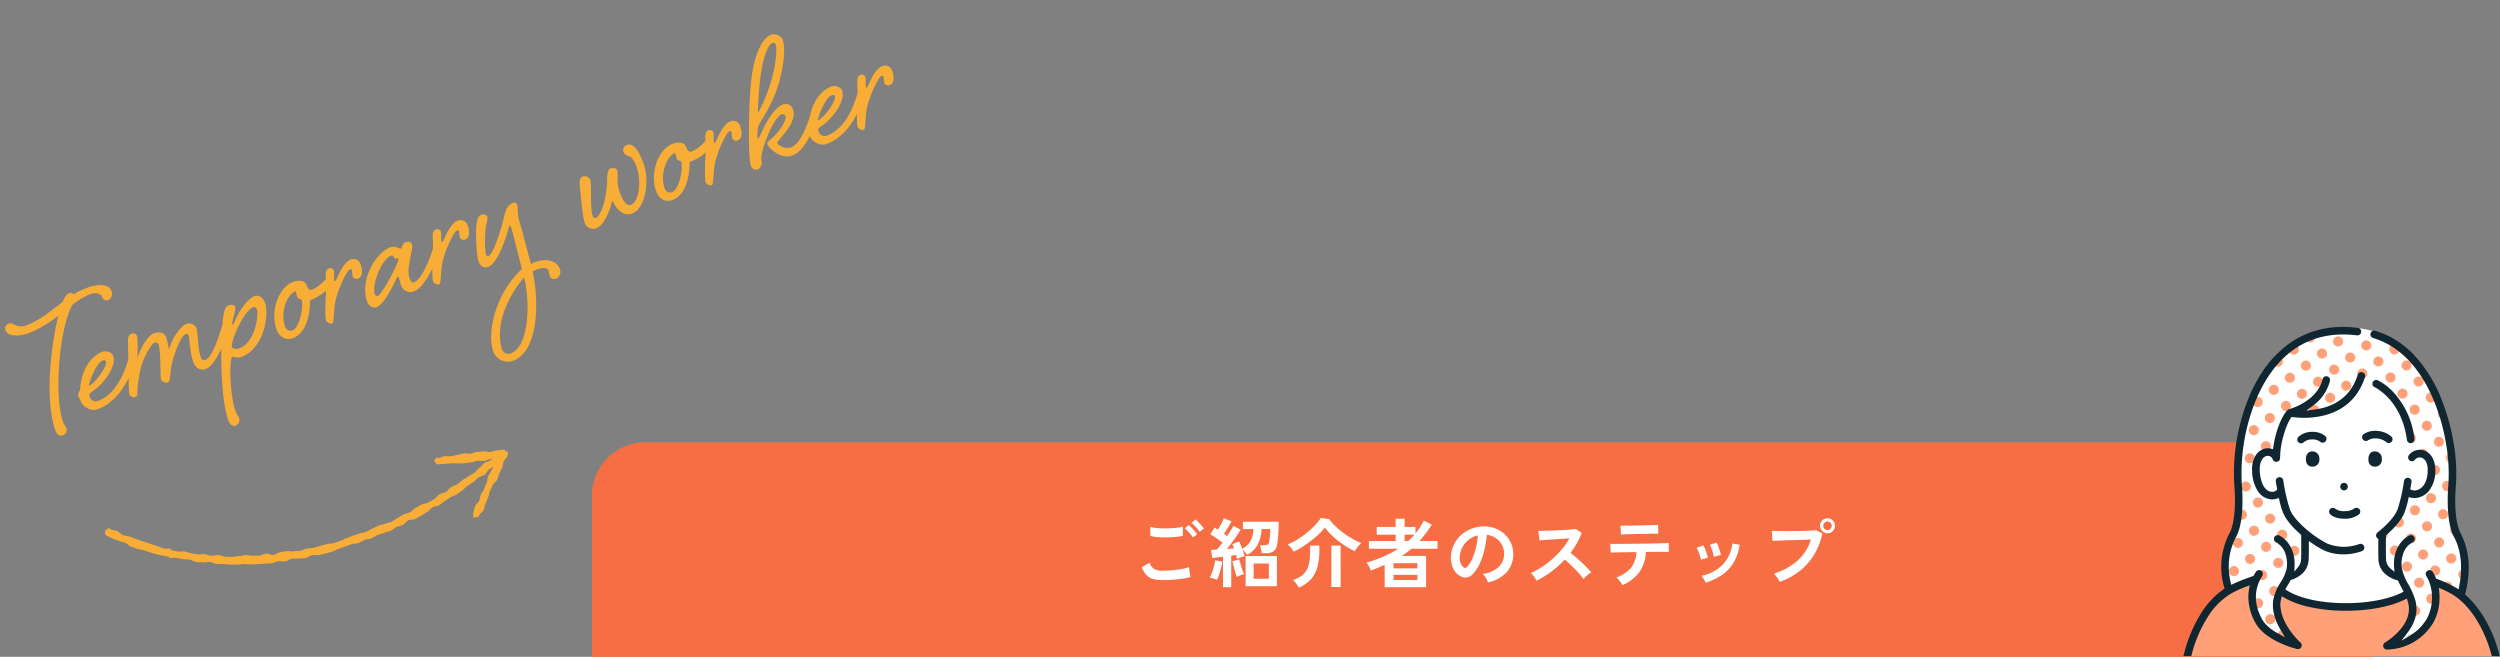 <svg xmlns="http://www.w3.org/2000/svg" xmlns:xlink="http://www.w3.org/1999/xlink" width="932.314" height="244.947" viewBox="0 0 932.314 244.947">
  <rect x="0" y="0" width="932.314" height="244.947" fill="#808080" stroke="none"/>
  <defs>
    <clipPath id="clip-path">
      <rect id="長方形_11187" data-name="長方形 11187" width="65.409" height="141.018" fill="#f8ad36"/>
    </clipPath>
    <clipPath id="clip-path-2">
      <rect id="長方形_11432" data-name="長方形 11432" width="119" height="123" transform="translate(908.762 1666.328)" fill="#fff" stroke="#707070" stroke-width="1"/>
    </clipPath>
    <clipPath id="clip-path-3">
      <rect id="長方形_11431" data-name="長方形 11431" width="119.033" height="127.514" transform="translate(0 0)" fill="none"/>
    </clipPath>
  </defs>
  <g id="グループ_15563" data-name="グループ 15563" transform="translate(-95.448 -1544.662)">
    <g id="グループ_14968" data-name="グループ 14968" transform="translate(189.176 1709.609)">
      <path id="長方形_10296" data-name="長方形 10296" d="M20,0H644a20,20,0,0,1,20,20V80a0,0,0,0,1,0,0H0a0,0,0,0,1,0,0V20A20,20,0,0,1,20,0Z" transform="translate(127)" fill="#f76e44"/>
      <path id="パス_11427" data-name="パス 11427" d="M-119.308-.616a12.591,12.591,0,0,1-3.346-.406,5.612,5.612,0,0,1-2.52-1.456A7.759,7.759,0,0,1-126.9-5.46l2.968-1.624a3.61,3.61,0,0,0,1.484,2.212,5.563,5.563,0,0,0,3.136.756q1.792,0,3.7-.168t3.584-.476a17.993,17.993,0,0,0,2.772-.7q0,.448.07,1.176t.2,1.428q.126.7.238,1.092a17.687,17.687,0,0,1-2.856.616q-1.736.252-3.738.392T-119.308-.616Zm-4.4-16.464-.028-3.388a11.361,11.361,0,0,0,2.03.392q1.218.14,2.632.168t2.842-.042q1.428-.07,2.632-.224a11.349,11.349,0,0,0,1.988-.406v3.416a10.467,10.467,0,0,1-1.9.364q-1.2.14-2.632.21t-2.884.042q-1.456-.028-2.688-.168A12,12,0,0,1-123.7-17.08Zm15.848.616a12.4,12.4,0,0,0-1.428-1.848,21.293,21.293,0,0,0-1.6-1.6l1.512-1.232a10.265,10.265,0,0,1,1.022.98q.6.644,1.19,1.3a9.67,9.67,0,0,1,.9,1.134Zm2.492-2.128a11.88,11.88,0,0,0-1.428-1.834,16,16,0,0,0-1.624-1.554l1.54-1.26a11.01,11.01,0,0,1,1.022.966q.6.63,1.19,1.288a9.669,9.669,0,0,1,.9,1.134Zm8.736,20.636V-9.324q-1.148.14-2.212.266t-1.848.182l-.392-3.024q.924,0,2.128-.084.476-.5,1.022-1.176t1.106-1.456q-.952-.728-2.226-1.61t-2.31-1.47l1.568-2.52q.28.168.588.364t.672.42q.392-.644.84-1.428t.826-1.54q.378-.756.574-1.26l2.856,1.12q-.616,1.12-1.386,2.394t-1.47,2.254q.336.224.63.448t.546.42q.756-1.148,1.386-2.142t.994-1.666l2.688,1.4q-.56.98-1.414,2.226t-1.82,2.548q-.966,1.3-1.862,2.45.728-.056,1.386-.126t1.218-.126a12.491,12.491,0,0,0-.616-1.568l2.548-1.008a26.079,26.079,0,0,1,1.148,2.744,7.5,7.5,0,0,0,3.08-2.926,11.076,11.076,0,0,0,1.12-4.438h-3.948v-2.716h13.356q0,1.4-.084,3.052t-.21,3.122a20.292,20.292,0,0,1-.322,2.394,3.626,3.626,0,0,1-1.4,2.506,5.3,5.3,0,0,1-2.856.658h-1.484a8.119,8.119,0,0,0-.14-.994q-.112-.574-.238-1.12a5.675,5.675,0,0,0-.266-.882h1.6a2.229,2.229,0,0,0,1.344-.294,1.708,1.708,0,0,0,.5-1.05q.112-.56.2-1.372t.14-1.694q.056-.882.056-1.61h-3.248a13.73,13.73,0,0,1-1.372,5.7,10.084,10.084,0,0,1-3.92,3.934q-.28-.392-.8-.994a6.777,6.777,0,0,0-.994-.966q.252.672.462,1.316t.322,1.148a9.833,9.833,0,0,0-1.47.434,11.41,11.41,0,0,0-1.358.574q-.056-.308-.154-.7t-.21-.812q-.392.056-.854.14t-.966.14V2.044Zm8.428-.392V-9.576h11.676V1.652Zm3-2.772h5.656V-6.8H-85.2ZM-98.9-.728a12.877,12.877,0,0,0-1.344-.462,11.169,11.169,0,0,0-1.344-.322,13.853,13.853,0,0,0,.84-1.89q.42-1.134.742-2.366a19.621,19.621,0,0,0,.462-2.24l2.632.532a21.507,21.507,0,0,1-.462,2.282q-.322,1.274-.714,2.464A13.824,13.824,0,0,1-98.9-.728Zm7.42-1.036q-.224-.616-.546-1.694t-.63-2.24q-.308-1.162-.476-1.946l2.548-.672q.168.672.49,1.736t.672,2.086q.35,1.022.63,1.638a8.18,8.18,0,0,0-1.372.462Q-90.916-2.072-91.476-1.764ZM-70.308-11.2a5.784,5.784,0,0,0-.574-.938,11.82,11.82,0,0,0-.826-1.008,5.53,5.53,0,0,0-.84-.77,22.748,22.748,0,0,0,3.6-1.806,31.349,31.349,0,0,0,3.57-2.534A33.952,33.952,0,0,0-62.3-21.1a15.883,15.883,0,0,0,2.128-2.7l3.136.448a19.608,19.608,0,0,0,2.3,2.618A28.941,28.941,0,0,0-51.73-18.2a34.4,34.4,0,0,0,3.36,2.184,22.407,22.407,0,0,0,3.318,1.568,6.732,6.732,0,0,0-.9.9A14.449,14.449,0,0,0-46.83-12.4a7.248,7.248,0,0,0-.6,1.008A23.977,23.977,0,0,1-50.5-13.02a35.2,35.2,0,0,1-3.108-2.17,31.96,31.96,0,0,1-2.828-2.478,20.272,20.272,0,0,1-2.226-2.576,17.189,17.189,0,0,1-2.226,2.478A38.793,38.793,0,0,1-63.924-15.2q-1.652,1.26-3.318,2.31A26.986,26.986,0,0,1-70.308-11.2Zm1.9,13.412a9,9,0,0,0-.9-1.47A8.031,8.031,0,0,0-70.532-.644a11.042,11.042,0,0,0,3.4-1.736,6.653,6.653,0,0,0,1.974-2.562,11.684,11.684,0,0,0,.868-3.626,40.423,40.423,0,0,0,.112-4.9h3.444a27.7,27.7,0,0,1-.574,7.5,11.4,11.4,0,0,1-2.478,4.97A13.1,13.1,0,0,1-68.4,2.212Zm12.18-.252V-13.468h3.444V1.96Zm19.88.084V-6.3q-2.38,1.064-5.18,2.128a6.617,6.617,0,0,0-.392-.98q-.28-.588-.6-1.134a7.005,7.005,0,0,0-.574-.854A51.686,51.686,0,0,0-36.82-9.38,37.711,37.711,0,0,0-31.3-12.32h-10.92V-15.2h9.968v-2.352h-7.056V-20.44h7.056v-3.052h3.36v3.052h4.032v2.408a24.224,24.224,0,0,0,3.108-4.788l2.968,1.54A44.012,44.012,0,0,1-23.352-15.2h6.72v2.884h-9.716q-.868.728-1.778,1.4t-1.89,1.288h9.128V2.044Zm3.3-2.688h8.9V-2.576h-8.9Zm0-4.368h8.9v-1.9h-8.9ZM-28.9-15.2h1.344q.616-.56,1.19-1.148t1.106-1.2H-28.9ZM2.156.252a5.385,5.385,0,0,0-.42-1.064A9.128,9.128,0,0,0,1.022-2a6.034,6.034,0,0,0-.8-.938A10.533,10.533,0,0,0,6.062-5.446,6.47,6.47,0,0,0,8.176-9.968a6.9,6.9,0,0,0-.756-3.7A7.224,7.224,0,0,0,5.054-16.3a7.214,7.214,0,0,0-3.29-1.2,39.265,39.265,0,0,1-.84,5.32,27.86,27.86,0,0,1-1.666,5.1A14.7,14.7,0,0,1-3.3-3.052,4.242,4.242,0,0,1-5.53-1.624a3.993,3.993,0,0,1-2.282-.308,5.448,5.448,0,0,1-2.072-1.6,7.718,7.718,0,0,1-1.372-2.59,9.041,9.041,0,0,1-.392-3.206,11.676,11.676,0,0,1,1.2-4.662A11.716,11.716,0,0,1-7.588-17.64a12.258,12.258,0,0,1,4.116-2.324,13.178,13.178,0,0,1,4.956-.644,11.143,11.143,0,0,1,4,.952,10.442,10.442,0,0,1,3.29,2.31,10.423,10.423,0,0,1,2.184,3.4,9.693,9.693,0,0,1,.63,4.228A9.656,9.656,0,0,1,8.9-3.29,13.042,13.042,0,0,1,2.156.252ZM-6.944-5.4A1.079,1.079,0,0,0-6.3-5.18a.968.968,0,0,0,.672-.336A9.881,9.881,0,0,0-3.766-8.372a23.215,23.215,0,0,0,1.428-4.172A27.753,27.753,0,0,0-1.6-17.276a8.64,8.64,0,0,0-3.43,1.624A8.671,8.671,0,0,0-7.392-12.81a8.9,8.9,0,0,0-.98,3.654,5.274,5.274,0,0,0,.35,2.282A3.456,3.456,0,0,0-6.944-5.4ZM20.328-.392q-.364-.616-.966-1.484a6.673,6.673,0,0,0-1.218-1.372,29.177,29.177,0,0,0,4.2-2.3,33.158,33.158,0,0,0,4.018-3.094,33.77,33.77,0,0,0,3.5-3.64,25.283,25.283,0,0,0,2.674-3.906q-1.372.084-3.01.2t-3.248.21q-1.61.1-2.912.2t-2,.154l-.392-3.556q.7,0,2.1-.028t3.136-.1q1.736-.07,3.458-.154t3.108-.21q1.386-.126,2.058-.238L37.1-18.256a23.142,23.142,0,0,1-1.736,3.85,29.788,29.788,0,0,1-2.408,3.626q.98.756,2.086,1.708t2.17,1.96Q38.276-6.1,39.172-5.18t1.484,1.652a11.245,11.245,0,0,0-1.484,1.162q-.784.714-1.372,1.358A21.9,21.9,0,0,0,36.428-2.73q-.84-.966-1.806-1.96T32.676-6.622q-.98-.938-1.848-1.666a37.183,37.183,0,0,1-5.04,4.508A36.785,36.785,0,0,1,20.328-.392ZM52.3,1.26a6.749,6.749,0,0,0-.588-.98A13.352,13.352,0,0,0,50.876-.8a7.632,7.632,0,0,0-.812-.826,12.094,12.094,0,0,0,5.53-3.682A10.341,10.341,0,0,0,57.54-11.06L53.3-11q-2.03.028-3.458.07t-1.9.07l-.168-3.276q.336.028,1.6.028t3.108-.014q1.848-.014,4.018-.042l4.326-.056q2.156-.028,4.018-.07t3.136-.084q1.274-.042,1.61-.07l.028,3.3H65.464q-1.6,0-3.472.028H61.04A13.833,13.833,0,0,1,58.646-3.6,15.508,15.508,0,0,1,52.3,1.26Zm-.532-18.872-.2-3.3h1.4q1.064,0,2.548-.028L58.632-21q1.624-.028,3.108-.07l2.534-.07q1.05-.028,1.358-.056l.056,3.276q-.364-.028-1.414-.014t-2.492.042l-3.024.056q-1.582.028-3.038.07t-2.506.084Q52.164-17.64,51.772-17.612ZM83.328.364a9.505,9.505,0,0,0-.672-1.358,5.87,5.87,0,0,0-.868-1.19,16.18,16.18,0,0,0,7.826-4.088,13.416,13.416,0,0,0,3.682-7.98l2.716.448a17.936,17.936,0,0,1-2.338,6.832,14.674,14.674,0,0,1-4.34,4.522A23.3,23.3,0,0,1,83.328.364Zm-1.736-8.6a9.42,9.42,0,0,0-.364-1.428q-.28-.868-.63-1.708a9.246,9.246,0,0,0-.63-1.288l2.548-.924a9.575,9.575,0,0,1,.616,1.344q.336.868.63,1.75t.434,1.5ZM86.38-9.3a8.626,8.626,0,0,0-.308-1.442q-.252-.882-.56-1.736a7.1,7.1,0,0,0-.588-1.3l2.548-.84a14.363,14.363,0,0,1,.574,1.372q.322.868.588,1.75a14.05,14.05,0,0,1,.378,1.5ZM110.964.028a8.366,8.366,0,0,0-.546-.952q-.378-.588-.812-1.176a5.6,5.6,0,0,0-.826-.924,24.371,24.371,0,0,0,8.82-4.83,17.489,17.489,0,0,0,5.012-7.882q-1.316.028-2.982.084t-3.43.112q-1.764.056-3.374.112l-2.814.1q-1.2.042-1.764.07l-.224-3.752q.812.056,2.142.084t2.926.028q1.6,0,3.3-.014t3.29-.056q1.582-.042,2.87-.1t2.044-.14l2.268,1.2a24.433,24.433,0,0,1-3.122,8.022,23.178,23.178,0,0,1-5.432,6.076A24.712,24.712,0,0,1,110.964.028ZM128.8-18.088a2.694,2.694,0,0,1-1.974-.826A2.694,2.694,0,0,1,126-20.888a2.648,2.648,0,0,1,.826-1.96,2.717,2.717,0,0,1,1.974-.812,2.671,2.671,0,0,1,1.96.812,2.671,2.671,0,0,1,.812,1.96,2.717,2.717,0,0,1-.812,1.974A2.648,2.648,0,0,1,128.8-18.088Zm0-1.2a1.509,1.509,0,0,0,1.106-.462,1.542,1.542,0,0,0,.462-1.134,1.509,1.509,0,0,0-.462-1.106,1.509,1.509,0,0,0-1.106-.462,1.542,1.542,0,0,0-1.134.462,1.509,1.509,0,0,0-.462,1.106,1.542,1.542,0,0,0,.462,1.134A1.542,1.542,0,0,0,128.8-19.292Z" transform="translate(459 52)" fill="#fff"/>
    </g>
    <g id="グループ_15024" data-name="グループ 15024" transform="translate(-32 37.574)">
      <path id="パス_11426" data-name="パス 11426" d="M-145.12-43.76c-.8,0-2,.8-3.28,2.24-5.28,1.6-10.4,3.6-16,3.6A5.146,5.146,0,0,1-168.48-40a2.088,2.088,0,0,0-1.6-.8,1.95,1.95,0,0,0-2,1.84c0,3.2,5.44,4.08,7.6,4.08a42.229,42.229,0,0,0,12.8-2.4c-6.56,9.84-15.68,28.08-15.68,40.08,0,1.92,1.2,2.48,2.08,2.48A2.114,2.114,0,0,0-163.2,3.2c0-.96-.4-1.44-.4-2.56,0-9.52,10.08-32.64,18.16-39.84a25.6,25.6,0,0,1,7.68-1.52c1.92,0,3.84.96,3.84,2.64a1.75,1.75,0,0,0,1.6,1.76,2.645,2.645,0,0,0,2.4-2.8c0-2.24-2.4-4.24-8.4-4.24a27.248,27.248,0,0,0-5.2.56A1.993,1.993,0,0,0-145.12-43.76Zm-3.52,41.44a2.315,2.315,0,0,1-2.4-2.4c0-.8.08-1.28,1.52-1.6,4.96-1.12,11.92-5.76,11.92-9.84,0-1.52-1.76-2.8-3.28-2.8-4.08,0-9.44,3.04-12.72,10.64a2.406,2.406,0,0,0-1.36,1.92c0,.8.24,1.04.24,1.84,0,2.56,2.32,5.12,4.8,5.12,8.88,0,15.44-7.12,19.28-11.68.88-1.12,1.2-1.6,1.2-2.32a1.011,1.011,0,0,0-1.12-1.12c-.8,0-1.52.8-2.48,2C-135.92-8.72-141.6-2.32-148.64-2.32Zm6.8-13.52c.64,0,.96.16.96.8,0,1.68-6.32,6.16-9.12,6.24C-148.8-10.72-144.32-15.84-141.84-15.84Zm36,12.88c-.96,0-1.2-.64-1.2-1.76,0-3.12,2.16-8.8,2.16-10.48a2.954,2.954,0,0,0-2.88-2.8c-2.56,0-6.88,3.12-9.52,6.8a31.809,31.809,0,0,0,.64-4.8c0-2.08-2.4-2.88-3.84-2.88-2.16,0-6.4,3.2-8.88,6.64.32-1.12,2.64-6.48,2.64-7.84,0-1.2-.96-1.52-1.92-1.52-.64,0-1.52.88-2.08,2.64-2.48,7.68-6.08,17.2-6.08,18.32a1.818,1.818,0,0,0,1.68,1.76c1.2,0,1.28-1.36,2-2.88a46.6,46.6,0,0,1,3.68-6.64c2.8-4,6.96-7.12,7.92-7.12a1.214,1.214,0,0,1,1.28,1.28c0,2.4-3.6,11.52-3.6,12.48a2.378,2.378,0,0,0,2,1.92c.72,0,1.36-1.2,2.16-3.04,1.2-3.12,7.76-11.68,10.32-11.68.64,0,.8.48.8,1.04s-1.76,6.24-1.76,9.52c0,2.72,1.36,4.24,3.52,4.24,4.24,0,10.88-8.16,13.36-11.36.96-1.12,1.28-1.6,1.28-2.32a1.05,1.05,0,0,0-1.12-1.12c-.88,0-1.52.8-2.48,2C-98.64-8.72-103.2-2.96-105.84-2.96Zm15.12-16.16c-1.36,0-2.4,1.6-3.44,3.52-.96,1.92-4,8.8-5.68,13.6-1.92,5.36-5.6,16.4-5.6,23.28,0,1.92.96,2.64,1.92,2.64a2.464,2.464,0,0,0,2.16-2.08c0-.96-.4-1.52-.4-3.2,0-5.92,4.4-19.28,5.92-19.28.32,0,1.36,1.2,3.04,1.2,9.12,0,15.2-11.44,15.2-15.92,0-2.48-1.6-3.76-2.88-3.76-1.36,0-5.84,1.52-11.04,7.36-.16,0-.24-.16-.24-.32,0-.32.24-.64.56-1.2,1.04-1.76,2.64-3.52,2.64-4.56C-88.56-18.8-89.92-19.12-90.72-19.12ZM-94.96-4c1.44-3.92,9.6-11.36,12.48-11.36a1.114,1.114,0,0,1,1.2,1.12c0,2.08-4.56,11.52-11.2,11.52A3.024,3.024,0,0,1-94.96-4Zm29.84-15.12c-5.6,0-11.84,7.12-11.84,14.56,0,3.44,2.24,5.12,4.48,5.12,5.6,0,9.28-6.32,10.96-11.12a18.58,18.58,0,0,0,6.96-1.36c2.64-1.2,3.68-2.16,3.68-2.96a1.368,1.368,0,0,0-1.44-1.36c-.8,0-3.92,2.24-7.2,2.24-1.28,0-1.28-1.84-1.28-2.48C-60.8-17.68-62.16-19.12-65.12-19.12Zm-.48,3.6a.212.212,0,0,1,.24.24,15.576,15.576,0,0,0-.24,1.76c0,1.04,1.2,1.44,1.2,1.68,0,2.4-4.08,9.6-7.2,9.6a2.121,2.121,0,0,1-2-2.32C-73.6-9.76-69.04-15.52-65.6-15.52Zm14.72-3.76c-1.12,0-1.68.96-2.24,2.88A68.887,68.887,0,0,1-56-8.72c-1.2,2.96-2.48,6.4-2.48,7.28A2.207,2.207,0,0,0-56.64.4c.72,0,2.16-4.64,4-7.52,2.56-4,7.84-9.12,8.96-9.12.48,0,.72.24.72.56a16.273,16.273,0,0,0-.56,2.16A1.572,1.572,0,0,0-42-12c2,0,2.8-2.32,2.8-4.8a2.7,2.7,0,0,0-2.88-2.8c-2,0-4.32,1.76-7.28,4.88-.4.4-.64.64-.96.64-.16,0-.16-.08-.16-.24,0-.72,1.12-2.8,1.12-3.76A1.432,1.432,0,0,0-50.88-19.28Zm27.76,2.24c-.32,0-1.76-1.84-3.28-1.84-6.56.08-15.28,8-15.28,16.16A3.113,3.113,0,0,0-39.28.4c1.84,0,4.32-1.6,8.08-4.88,1.76-1.6,3.04-3.12,3.52-3.12.16,0,.16.24.16.72,0,.72-.16,1.84-.16,2.72A3.565,3.565,0,0,0-23.92-.4c4,0,10.24-6.16,14.08-10.72.88-1.12,1.2-1.6,1.2-2.32a1.011,1.011,0,0,0-1.12-1.12c-.8,0-1.52.8-2.4,2C-15.12-8.72-19.92-3.6-22.8-3.6c-.72,0-1.04-.88-1.04-1.92a10.181,10.181,0,0,1,1.44-4.56c1.68-3.2,3.76-5.92,3.76-6.96,0-.96-.8-1.68-2.08-1.68C-22.08-18.72-22.48-17.04-23.12-17.04Zm-4.4,1.2a.858.858,0,0,1,.88.96c0,.88,1.36.64,1.36,1.04,0,1.36-10.4,10.4-11.76,10.4A.922.922,0,0,1-38-4.4C-38-8.32-30.96-15.84-27.52-15.84ZM-8.4-19.28c-1.12,0-1.68.96-2.24,2.88a68.887,68.887,0,0,1-2.88,7.68C-14.72-5.76-16-2.32-16-1.44A2.207,2.207,0,0,0-14.16.4c.72,0,2.16-4.64,4-7.52,2.56-4,7.84-9.12,8.96-9.12.48,0,.72.24.72.56a16.273,16.273,0,0,0-.56,2.16A1.572,1.572,0,0,0,.48-12c2,0,2.8-2.32,2.8-4.8A2.7,2.7,0,0,0,.4-19.6c-2,0-4.32,1.76-7.28,4.88-.4.4-.64.64-.96.64-.16,0-.16-.08-.16-.24,0-.72,1.12-2.8,1.12-3.76A1.432,1.432,0,0,0-8.4-19.28ZM20.16,7.84A7.263,7.263,0,0,1,22,7.6c2.4,0,3.84.8,3.84,1.76,0,.8-.24,1.28-.24,2.16s.4,1.76,1.92,1.76A2.769,2.769,0,0,0,30,10.32c0-3.76-4-5.52-7.76-5.52a11.935,11.935,0,0,0-1.68.16c.4-5.52,1.04-11.36,1.28-15.6.24-4.32,1.44-5.84,1.44-6.88a1.19,1.19,0,0,0-1.36-1.28,5.348,5.348,0,0,0-2.96,1.28,38.18,38.18,0,0,0-2.8,3.92C14.64-11.28,8.64-3.28,6.64-3.28,6.16-3.28,6-3.6,6-4.4a42.1,42.1,0,0,1,3.68-9.84c1.04-1.52,1.6-2.4,1.6-3.04,0-.72-.8-1.36-2-1.36s-2.24,1.44-3.36,4C4.88-12.16,2.48-4.88,2.48-2.72S3.76.48,5.12.48c4.08,0,10.4-8.4,12.48-11.44a.429.429,0,0,1,.32-.24c.32,0,.32,1.04.32,1.44S17.36-.64,16.72,5.52a37.046,37.046,0,0,0-12.4,8.8c-5.84,6.4-8.16,12.8-8.16,16.4a5.787,5.787,0,0,0,5.68,5.84C11.92,36.56,18.56,19.68,20.16,7.84ZM16.4,8.8C15.68,17.28,9.68,33.68,2,33.68A2.46,2.46,0,0,1-.48,31.12c0-3.04,1.76-8.88,6.32-13.84A39.337,39.337,0,0,1,16.4,8.8ZM50.16-19.12c-1.2,0-2,.56-2.56,2.96S44.64-5.2,44.64-2.64A3.323,3.323,0,0,0,48.16.72c2.64,0,6.72-4.08,8.96-7.68C57.44-3.68,58.72.16,62.4.16c5.2,0,10.4-8.96,10.4-16.08,0-5.44-.96-8.64-3.44-8.64a1.948,1.948,0,0,0-2.08,2.16c0,1.36,1.68,2.08,2.08,2.96a9.8,9.8,0,0,1,.56,3.76c0,5.84-3.6,12.64-6.88,12.64-1.6,0-2.24-2.4-2.24-5.84,0-4.08,1.92-6.48,1.92-7.84s-1.44-1.68-2.24-1.68-1.76,1.36-2.4,3.28C56-9.6,51.68-2.96,49.04-2.96c-.56,0-.72-.4-.72-1.12,0-3.28,3.76-11.04,3.76-13.12A2.484,2.484,0,0,0,50.16-19.12Zm35.36,0c-5.6,0-11.84,7.12-11.84,14.56,0,3.44,2.24,5.12,4.48,5.12,5.6,0,9.28-6.32,10.96-11.12a18.58,18.58,0,0,0,6.96-1.36c2.64-1.2,3.68-2.16,3.68-2.96a1.368,1.368,0,0,0-1.44-1.36c-.8,0-3.92,2.24-7.2,2.24-1.28,0-1.28-1.84-1.28-2.48C89.84-17.68,88.48-19.12,85.52-19.12Zm-.48,3.6a.212.212,0,0,1,.24.24,15.576,15.576,0,0,0-.24,1.76c0,1.04,1.2,1.44,1.2,1.68,0,2.4-4.08,9.6-7.2,9.6a2.121,2.121,0,0,1-2-2.32C77.04-9.76,81.6-15.52,85.04-15.52Zm14.72-3.76c-1.12,0-1.68.96-2.24,2.88a68.888,68.888,0,0,1-2.88,7.68c-1.2,2.96-2.48,6.4-2.48,7.28A2.207,2.207,0,0,0,94,.4c.72,0,2.16-4.64,4-7.52,2.56-4,7.84-9.12,8.96-9.12.48,0,.72.24.72.56a16.273,16.273,0,0,0-.56,2.16A1.572,1.572,0,0,0,108.64-12c2,0,2.8-2.32,2.8-4.8a2.7,2.7,0,0,0-2.88-2.8c-2,0-4.32,1.76-7.28,4.88-.4.4-.64.64-.96.64-.16,0-.16-.08-.16-.24,0-.72,1.12-2.8,1.12-3.76A1.432,1.432,0,0,0,99.76-19.28ZM126.64-2.8c-2.64,0-4.32-2.4-4.32-3.36,0-.64,9.76-4.32,9.76-9.68a2.929,2.929,0,0,0-2.48-3.04c-2.56,0-6.08,1.6-11.6,7.2-1.12,1.12-1.68,1.68-1.92,1.68-.08,0-.08-.08-.08-.16a13.832,13.832,0,0,1,1.92-4.4c1.6-1.52,7.92-5.68,13.04-12.96,5.12-7.36,6.4-12,6.4-14.16a3.737,3.737,0,0,0-3.28-3.12c-4.24,0-9.12,5.92-12.72,13.04-3.68,7.2-11.2,26.8-11.2,30.24A2,2,0,0,0,112.24.72,2.941,2.941,0,0,0,114.4-1.2c0-1.92,2.08-4.8,4.8-7.84,4.32-5.12,7.28-6.56,8.24-6.56a1.237,1.237,0,0,1,1.12,1.28c0,.96-1.6,2.4-3.2,3.52-3.76,2.72-6.72,2.88-6.72,3.84,0,1.76,2.88,7.2,7.2,7.2,5.6,0,10.96-6.8,14.64-11.36.96-1.12,1.2-1.6,1.2-2.32a.989.989,0,0,0-1.04-1.12c-.88,0-1.6.8-2.48,2C135.28-8.72,130.4-2.8,126.64-2.8Zm6.56-38.88c.64,0,1.12.24,1.12,1.12,0,.8-1.44,5.04-5.52,10.96a60.253,60.253,0,0,1-9.52,10.64c.08-.24,2.08-5.44,5.12-11.6C127.6-36.88,131.28-41.68,133.2-41.68Zm7.44,39.36a2.315,2.315,0,0,1-2.4-2.4c0-.8.08-1.28,1.52-1.6,4.96-1.12,11.92-5.76,11.92-9.84,0-1.52-1.76-2.8-3.28-2.8-4.08,0-9.44,3.04-12.72,10.64a2.406,2.406,0,0,0-1.36,1.92c0,.8.24,1.04.24,1.84,0,2.56,2.32,5.12,4.8,5.12,8.88,0,15.44-7.12,19.28-11.68.88-1.12,1.2-1.6,1.2-2.32a1.011,1.011,0,0,0-1.12-1.12c-.8,0-1.52.8-2.48,2C153.36-8.72,147.68-2.32,140.64-2.32Zm6.8-13.52c.64,0,.96.16.96.8,0,1.68-6.32,6.16-9.12,6.24C140.48-10.72,144.96-15.84,147.44-15.84Zm12.64-3.44c-1.12,0-1.68.96-2.24,2.88a68.89,68.89,0,0,1-2.88,7.68c-1.2,2.96-2.48,6.4-2.48,7.28A2.207,2.207,0,0,0,154.32.4c.72,0,2.16-4.64,4-7.52,2.56-4,7.84-9.12,8.96-9.12.48,0,.72.24.72.56a16.273,16.273,0,0,0-.56,2.16A1.572,1.572,0,0,0,168.96-12c2,0,2.8-2.32,2.8-4.8a2.7,2.7,0,0,0-2.88-2.8c-2,0-4.32,1.76-7.28,4.88-.4.4-.64.64-.96.64-.16,0-.16-.08-.16-.24,0-.72,1.12-2.8,1.12-3.76A1.432,1.432,0,0,0,160.08-19.28Z" transform="translate(304.473 1607.932) rotate(-20)" fill="#f8ad36"/>
      <g id="グループ_15022" data-name="グループ 15022" transform="matrix(0.208, -0.978, 0.978, 0.208, 165.663, 1709.84)" clip-path="url(#clip-path)">
        <path id="パス_9881" data-name="パス 9881" d="M65.363,138.79c-.385-1.157-.433-1.141-.819-2.3s-.641-1.072-1.027-2.229.093-1.316-.293-2.472-.327-1.175-.712-2.33-.727-1.042-1.112-2.2-.036-1.273-.421-2.428-.68-1.058-1.066-2.213-.566-1.1-.951-2.252-.141-1.236-.526-2.391-.784-1.022-1.169-2.177l.238-.079a1.5,1.5,0,0,0-1.864-1.014l.131.395c-.784.261-.983.651-.721,1.436.383,1.147.323,1.168.705,2.316s.262,1.186.644,2.334.111,1.237.493,2.383.166,1.217.548,2.363.453,1.123.835,2.269.667,1.051,1.049,2.2.082,1.246.464,2.392.794,1.009,1.176,2.154a2.941,2.941,0,0,0,.352.711,5.012,5.012,0,0,1-.739-.5c-.659-.548-.918-1.565-1.563-2.115s-1.47-.912-2.108-1.47-1.54-.843-2.171-1.408-1.144-1.289-1.769-1.862-1.163-1.262-1.779-1.843-1.352-1.063-1.962-1.652-.978-1.444-1.579-2.041-1.545-.878-2.137-1.484-.807-1.6-1.391-2.21-1.552-.891-2.127-1.513-1.143-1.278-1.708-1.908-.705-1.66-1.261-2.3-1.141-1.268-1.688-1.915-1.461-1.007-2-1.663-.8-1.551-1.328-2.215-1.207-1.226-1.723-1.9-1.3-1.164-1.807-1.843-.767-1.561-1.262-2.249-.721-1.582-1.2-2.277-1.118-1.3-1.589-2.006-1.171-1.276-1.63-1.987-.7-1.581-1.15-2.3-.826-1.5-1.261-2.224-1.006-1.39-1.428-2.125-1.081-1.356-1.49-2.1-.9-1.464-1.294-2.212-.53-1.657-.912-2.411-.787-1.52-1.155-2.283-.862-1.487-1.216-2.255-.494-1.655-.834-2.43-.979-1.444-1.3-2.225-.418-1.68-.728-2.467-.2-1.752-.493-2.544-.649-1.577-.928-2.375-1.211-1.4-1.474-2.2.209-1.859-.038-2.668S8.046,59.012,7.815,58.2s-.338-1.682-.553-2.5-.1-1.738-.3-2.559-.739-1.584-.919-2.411-.639-1.619-.8-2.448-.319-1.689-.465-2.521.2-1.772.076-2.606-.689-1.632-.8-2.468c-.113-.853.117-1.743.022-2.581-.1-.854-.5-1.672-.576-2.512-.077-.858-.044-1.72-.1-2.561-.058-.859.158-1.726.12-2.567-.04-.861-.509-1.7-.528-2.541-.021-.862-.027-1.723-.027-2.564h.492c0-.893-.474-1.783-.452-2.65.021-.9.347-1.77.39-2.635.044-.894.218-1.766.282-2.628.068-.9.214-1.763.3-2.622.092-.895.174-1.768.286-2.622.118-.894.3-1.754.437-2.6.144-.894-.177-1.848-.013-2.687.174-.893.852-1.651,1.044-2.479.208-.893-.079-1.877.146-2.69l.114.031A1.129,1.129,0,0,0,5.085.236l.047-.17A1.6,1.6,0,0,0,3.139.989s.1.027.151.039L3.215,1.01c-.209.76-.393,1.562-.588,2.385-.184.774-.156,1.618-.324,2.444-.159.782-.107,1.619-.25,2.447-.136.789-.8,1.513-.919,2.342-.113.794-.232,1.61-.33,2.44-.093.8.1,1.647.027,2.478-.074.8-.257,1.609-.314,2.44-.054.805-.149,1.622-.186,2.453-.035.807.016,1.63,0,2.461-.019.808.028,1.628.028,2.458H0c0,.842.517,1.69.536,2.553.018.842.03,1.691.068,2.552C.642,31.306.895,32.14.953,33c.055.842-.45,1.733-.376,2.592.074.841.307,1.677.4,2.533.091.84.559,1.64.67,2.493s-.283,1.753-.155,2.6c.127.835.323,1.671.469,2.519s.148,1.7.312,2.55c.16.83.369,1.663.549,2.5s.54,1.624.737,2.46.187,1.708.4,2.541.424,1.651.654,2.479.419,1.655.665,2.478.451,1.646.713,2.465S6.945,64.7,7.222,65.51s.195,1.738.488,2.546,1.167,1.379,1.474,2.18.283,1.714.606,2.509.385,1.687.722,2.476S11.7,76.56,12.05,77.343s.276,1.745.642,2.521.66,1.576,1.041,2.346.849,1.482,1.242,2.246,1.093,1.348,1.5,2.1.868,1.46,1.289,2.209.964,1.4,1.4,2.144.468,1.7.913,2.433,1.186,1.266,1.644,1.992.609,1.631,1.08,2.348,1.174,1.263,1.657,1.973.816,1.5,1.309,2.206.752,1.559,1.257,2.254,1.315,1.148,1.83,1.834.807,1.526,1.333,2.2,1.512.973,2.048,1.644.532,1.759,1.078,2.422,1.129,1.28,1.685,1.933,1.221,1.2,1.786,1.844,1.484.955,2.06,1.592.743,1.625,1.327,2.254,1.316,1.1,1.909,1.72,1.239,1.167,1.841,1.78.949,1.458,1.557,2.061,1.268,1.142,1.886,1.738,1.438.957,2.063,1.545,1.175,1.233,1.808,1.812,1.445.934,2.085,1.507.912,1.538,1.559,2.1,1.689.646,2.342,1.2a8.792,8.792,0,0,1,1.156,1.577,4.794,4.794,0,0,0-1.537-.685c-1.191-.256-1.148-.457-2.337-.712s-1.288.207-2.477-.049-1.213-.146-2.4-.4-1.128-.544-2.317-.8-1.264.094-2.453-.161-1.076-.783-2.264-1.039-1.256.057-2.444-.2l-.036.163c-.808-.174-1.739-.013-1.912.8l.482.1c-.173.809.134,1.2.944,1.375,1.2.257,1.065.886,2.265,1.143s1.265-.043,2.465.214,1.212.194,2.411.452,1.264-.046,2.462.21,1.2.274,2.4.531,1.058.91,2.257,1.167,1.238.073,2.437.33,1.188.307,2.386.563,1.277-.111,2.476.146,1.1.708,2.3.965c0,0-.094-.178-.052-.283a.546.546,0,0,0,.416.235v-.35l0,0v.415a1.976,1.976,0,0,0,1.3-.554l-.3-.267a1.5,1.5,0,0,0,.521-1.408" fill="#f8ad36"/>
      </g>
    </g>
    <g id="マスクグループ_196" data-name="マスクグループ 196" clip-path="url(#clip-path-2)">
      <g id="グループ_15543" data-name="グループ 15543" transform="translate(909.115 1666.568)">
        <g id="グループ_15543-2" data-name="グループ 15543" transform="translate(0 0)" clip-path="url(#clip-path-3)">
          <path id="パス_10894" data-name="パス 10894" d="M121.044,106.738a17.5,17.5,0,0,0-3.782-3.56c.3-2.159,1.523-11.711.255-16.784-1.436-5.742-4.626-6.221-4.945-11.325s2.223-18.828,0-29.668c-2.736-13.337-6.7-21.852-12.122-28.551S88.807,5.845,84.022,4.409A34.78,34.78,0,0,0,72.7,2.974c-3.35,0-19.938,2.393-26.478,11.484S32.981,39.022,33.3,46.837s.957,20.416.16,24.564S28.2,81.928,28.2,87.511c0,4.474.614,10.586.859,12.837q-.4.2-.8.4C18.023,105.986,13.5,128.08,13.5,128.08h116.2s-4.736-16.1-8.665-21.342" transform="translate(-12.09 -2.662)" fill="#fff"/>
          <path id="パス_10895" data-name="パス 10895" d="M696.2,21.26a1.872,1.872,0,0,0,2.929.082,23.614,23.614,0,0,0-3.28-1.518,1.869,1.869,0,0,0,.351,1.435" transform="translate(-622.934 -17.748)" fill="#ffa078"/>
          <path id="パス_10896" data-name="パス 10896" d="M739.665,62.426a1.876,1.876,0,1,0,2.627.369,1.876,1.876,0,0,0-2.627-.369" transform="translate(-661.512 -55.548)" fill="#ffa078"/>
          <path id="パス_10897" data-name="パス 10897" d="M782.772,119.631A1.876,1.876,0,1,0,785.4,120a1.876,1.876,0,0,0-2.627-.369" transform="translate(-700.104 -106.76)" fill="#ffa078"/>
          <path id="パス_10898" data-name="パス 10898" d="M825.879,176.836a1.876,1.876,0,1,0,2.627.369,1.876,1.876,0,0,0-2.627-.369" transform="translate(-738.695 -157.973)" fill="#ffa078"/>
          <path id="パス_10899" data-name="パス 10899" d="M868.985,234.04a1.876,1.876,0,1,0,2.627.369,1.876,1.876,0,0,0-2.627-.369" transform="translate(-777.286 -209.184)" fill="#ffa078"/>
          <path id="パス_10900" data-name="パス 10900" d="M911.723,293.946a1.876,1.876,0,0,0,2.459.482q-.539-1.808-1.122-3.478a1.874,1.874,0,0,0-1.338,3" transform="translate(-815.877 -260.471)" fill="#ffa078"/>
          <path id="パス_10901" data-name="パス 10901" d="M512.569,10.248q-.52.1-1.066.222a1.866,1.866,0,0,0,1.066-.222" transform="translate(-457.92 -9.174)" fill="#ffa078"/>
          <path id="パス_10902" data-name="パス 10902" d="M539.042,34.23a1.876,1.876,0,1,0,2.627.369,1.876,1.876,0,0,0-2.627-.369" transform="translate(-481.906 -30.305)" fill="#ffa078"/>
          <path id="パス_10903" data-name="パス 10903" d="M595.884,4.778a1.875,1.875,0,0,0,3.334-1.506c-1.274-.141-2.456-.191-3.617-.208a1.873,1.873,0,0,0,.283,1.715" transform="translate(-533.124 -2.742)" fill="#ffa078"/>
          <path id="パス_10904" data-name="パス 10904" d="M582.149,91.435a1.876,1.876,0,1,0,2.627.369,1.876,1.876,0,0,0-2.627-.369" transform="translate(-520.497 -81.518)" fill="#ffa078"/>
          <path id="パス_10905" data-name="パス 10905" d="M639.354,48.328a1.876,1.876,0,1,0,2.627.369,1.876,1.876,0,0,0-2.627-.369" transform="translate(-571.71 -42.927)" fill="#ffa078"/>
          <path id="パス_10906" data-name="パス 10906" d="M624.886,151.267a1.876,1.876,0,1,0,.369-2.627,1.876,1.876,0,0,0-.369,2.627" transform="translate(-559.087 -132.731)" fill="#ffa078"/>
          <path id="パス_10907" data-name="パス 10907" d="M682.091,108.16a1.876,1.876,0,1,0,.369-2.627,1.876,1.876,0,0,0-.369,2.627" transform="translate(-610.3 -94.139)" fill="#ffa078"/>
          <path id="パス_10908" data-name="パス 10908" d="M689.543,205.931q.425.219.866.465a1.867,1.867,0,0,0-.866-.465" transform="translate(-617.31 -184.358)" fill="#ffa078"/>
          <path id="パス_10909" data-name="パス 10909" d="M725.2,165.365a1.876,1.876,0,1,0,.369-2.627,1.876,1.876,0,0,0-.369,2.627" transform="translate(-648.891 -145.352)" fill="#ffa078"/>
          <path id="パス_10910" data-name="パス 10910" d="M768.3,222.569a1.876,1.876,0,1,0,.369-2.627,1.875,1.875,0,0,0-.369,2.627" transform="translate(-687.483 -196.563)" fill="#ffa078"/>
          <path id="パス_10911" data-name="パス 10911" d="M811.412,279.774a1.876,1.876,0,1,0,.369-2.627,1.876,1.876,0,0,0-.369,2.627" transform="translate(-726.074 -247.776)" fill="#ffa078"/>
          <path id="パス_10912" data-name="パス 10912" d="M804.769,380.772a1.875,1.875,0,1,0-.651-3.316c.253,1.17.469,2.292.651,3.316" transform="translate(-719.882 -337.581)" fill="#ffa078"/>
          <path id="パス_10913" data-name="パス 10913" d="M854.519,336.979a1.876,1.876,0,1,0,.369-2.627,1.876,1.876,0,0,0-.369,2.627" transform="translate(-764.665 -298.988)" fill="#ffa078"/>
          <path id="パス_10914" data-name="パス 10914" d="M843.214,437.525a1.876,1.876,0,1,0-3.1-.886,4.356,4.356,0,0,1,3.1.886" transform="translate(-752.051 -388.792)" fill="#ffa078"/>
          <path id="パス_10915" data-name="パス 10915" d="M897.995,391.557a1.876,1.876,0,1,0,2.627.369,1.876,1.876,0,0,0-2.627-.369" transform="translate(-803.256 -350.201)" fill="#ffa078"/>
          <path id="パス_10916" data-name="パス 10916" d="M886.524,492.238a1.876,1.876,0,1,0-.369,2.627,1.876,1.876,0,0,0,.369-2.627" transform="translate(-790.635 -440.004)" fill="#ffa078"/>
          <path id="パス_10917" data-name="パス 10917" d="M943.2,451.875c-.043-1.115-.115-2.228-.221-3.328a1.875,1.875,0,1,0,.221,3.328" transform="translate(-841.847 -401.421)" fill="#ffa078"/>
          <path id="パス_10918" data-name="パス 10918" d="M926.635,551.7a1.876,1.876,0,1,0,.369-2.627,1.876,1.876,0,0,0-.369,2.627" transform="translate(-829.227 -491.216)" fill="#ffa078"/>
          <path id="パス_10919" data-name="パス 10919" d="M381.525,63.239a1.876,1.876,0,1,0,2.627.369,1.876,1.876,0,0,0-2.627-.369" transform="translate(-340.89 -56.276)" fill="#ffa078"/>
          <path id="パス_10920" data-name="パス 10920" d="M438.376,26.574a1.876,1.876,0,1,0,2.711-2.558c-1.007.315-2.03.67-3.052,1.068a1.869,1.869,0,0,0,.34,1.491" transform="translate(-392.117 -21.5)" fill="#ffa078"/>
          <path id="パス_10921" data-name="パス 10921" d="M424.632,120.444a1.876,1.876,0,1,0,2.627.369,1.876,1.876,0,0,0-2.627-.369" transform="translate(-379.481 -107.488)" fill="#ffa078"/>
          <path id="パス_10922" data-name="パス 10922" d="M481.837,77.337a1.876,1.876,0,1,0,2.627.369,1.876,1.876,0,0,0-2.627-.369" transform="translate(-430.693 -68.897)" fill="#ffa078"/>
          <path id="パス_10923" data-name="パス 10923" d="M467.37,180.276a1.876,1.876,0,1,0,.369-2.627,1.876,1.876,0,0,0-.369,2.627" transform="translate(-418.072 -158.701)" fill="#ffa078"/>
          <path id="パス_10924" data-name="パス 10924" d="M524.575,137.169a1.876,1.876,0,1,0,.369-2.627,1.876,1.876,0,0,0-.369,2.627" transform="translate(-469.285 -120.109)" fill="#ffa078"/>
          <path id="パス_10925" data-name="パス 10925" d="M510.477,237.48a1.876,1.876,0,1,0,.369-2.627,1.876,1.876,0,0,0-.369,2.627" transform="translate(-456.663 -209.912)" fill="#ffa078"/>
          <path id="パス_10926" data-name="パス 10926" d="M567.682,194.374a1.876,1.876,0,1,0,.369-2.627,1.876,1.876,0,0,0-.369,2.627" transform="translate(-507.876 -171.322)" fill="#ffa078"/>
          <path id="パス_10927" data-name="パス 10927" d="M815.222,635.656a1.876,1.876,0,1,0-.369,2.627,1.876,1.876,0,0,0,.369-2.627" transform="translate(-726.802 -568.399)" fill="#ffa078"/>
          <path id="パス_10928" data-name="パス 10928" d="M872.057,595.176a1.876,1.876,0,1,0-2.627-.369,1.876,1.876,0,0,0,2.627.369" transform="translate(-778.014 -529.807)" fill="#ffa078"/>
          <path id="パス_10929" data-name="パス 10929" d="M857.959,695.488a1.876,1.876,0,1,0-2.627-.369,1.876,1.876,0,0,0,2.627.369" transform="translate(-765.393 -619.611)" fill="#ffa078"/>
          <path id="パス_10930" data-name="パス 10930" d="M915.533,649.753a1.876,1.876,0,1,0-.369,2.627,1.876,1.876,0,0,0,.369-2.627" transform="translate(-816.605 -581.019)" fill="#ffa078"/>
          <path id="パス_10931" data-name="パス 10931" d="M901.435,750.066a1.876,1.876,0,1,0-.369,2.627,1.876,1.876,0,0,0,.369-2.627" transform="translate(-803.984 -670.824)" fill="#ffa078"/>
          <path id="パス_10932" data-name="パス 10932" d="M955.991,710.012a1.875,1.875,0,0,0,1.633,3.291,10.325,10.325,0,0,1-1.633-3.291" transform="translate(-855.199 -635.634)" fill="#ffa078"/>
          <path id="パス_10933" data-name="パス 10933" d="M944.173,809.9a1.876,1.876,0,1,0-2.627-.369,1.876,1.876,0,0,0,2.627.369" transform="translate(-842.576 -722.036)" fill="#ffa078"/>
          <path id="パス_10934" data-name="パス 10934" d="M999.117,778.88a14.881,14.881,0,0,0-.68-1.95,1.864,1.864,0,0,0,.68,1.95" transform="translate(-893.794 -695.542)" fill="#ffa078"/>
          <path id="パス_10935" data-name="パス 10935" d="M985.022,864.114a1.875,1.875,0,0,0,1.984,3.166c.07-1.05.122-2.152.143-3.254a1.875,1.875,0,0,0-2.127.088" transform="translate(-881.167 -773.256)" fill="#ffa078"/>
          <path id="パス_10936" data-name="パス 10936" d="M282.554,158.041a1.876,1.876,0,0,0,.369-2.627c-.024-.033-.051-.062-.078-.093-.594.989-1.181,2.015-1.754,3.066a1.869,1.869,0,0,0,1.463-.346" transform="translate(-251.645 -139.05)" fill="#ffa078"/>
          <path id="パス_10937" data-name="パス 10937" d="M324.321,106.346a1.876,1.876,0,1,0,2.627.369,1.876,1.876,0,0,0-2.627-.369" transform="translate(-289.678 -94.867)" fill="#ffa078"/>
          <path id="パス_10938" data-name="パス 10938" d="M310.223,206.658a1.876,1.876,0,1,0,2.627.369,1.876,1.876,0,0,0-2.627-.369" transform="translate(-277.057 -184.671)" fill="#ffa078"/>
          <path id="パス_10939" data-name="パス 10939" d="M367.058,166.178a1.876,1.876,0,1,0,.369-2.627,1.876,1.876,0,0,0-.369,2.627" transform="translate(-328.268 -146.079)" fill="#ffa078"/>
          <path id="パス_10940" data-name="パス 10940" d="M352.96,266.489a1.876,1.876,0,1,0,.369-2.627,1.876,1.876,0,0,0-.369,2.627" transform="translate(-315.647 -235.883)" fill="#ffa078"/>
          <path id="パス_10941" data-name="パス 10941" d="M410.165,223.383a1.876,1.876,0,1,0,.369-2.627,1.876,1.876,0,0,0-.369,2.627" transform="translate(-366.86 -197.292)" fill="#ffa078"/>
          <path id="パス_10942" data-name="パス 10942" d="M453.272,280.587a1.881,1.881,0,0,0,.162.185,25.7,25.7,0,0,0,3.082-.632,1.875,1.875,0,1,0-3.244.447" transform="translate(-405.451 -248.504)" fill="#ffa078"/>
          <path id="パス_10943" data-name="パス 10943" d="M715.083,732.535a1.873,1.873,0,0,0,1.627-2.853,12.6,12.6,0,0,1-1.6.85Z" transform="translate(-640.174 -653.244)" fill="#ffa078"/>
          <path id="パス_10944" data-name="パス 10944" d="M759.365,682.778a1.876,1.876,0,1,0,2.2-2.956,8.728,8.728,0,0,1-1.521,2.309c-.228.227-.454.442-.678.647" transform="translate(-679.817 -608.607)" fill="#ffa078"/>
          <path id="パス_10945" data-name="パス 10945" d="M743.549,781.7a1.876,1.876,0,1,0-2.627-.369,1.876,1.876,0,0,0,2.627.369" transform="translate(-662.968 -696.794)" fill="#ffa078"/>
          <path id="パス_10946" data-name="パス 10946" d="M801.124,735.968a1.876,1.876,0,1,0-.369,2.627,1.876,1.876,0,0,0,.369-2.627" transform="translate(-714.181 -658.202)" fill="#ffa078"/>
          <path id="パス_10947" data-name="パス 10947" d="M787.026,836.28a1.876,1.876,0,1,0-.369,2.627,1.876,1.876,0,0,0,.369-2.627" transform="translate(-701.56 -748.006)" fill="#ffa078"/>
          <path id="パス_10948" data-name="パス 10948" d="M844.23,793.173a1.876,1.876,0,1,0-.369,2.627,1.876,1.876,0,0,0,.369-2.627" transform="translate(-752.772 -709.415)" fill="#ffa078"/>
          <path id="パス_10949" data-name="パス 10949" d="M830.133,893.484a1.876,1.876,0,1,0-.369,2.627,1.875,1.875,0,0,0,.369-2.627" transform="translate(-740.152 -799.218)" fill="#ffa078"/>
          <path id="パス_10950" data-name="パス 10950" d="M886.968,853.005a1.876,1.876,0,1,0-2.627-.369,1.876,1.876,0,0,0,2.627.369" transform="translate(-791.363 -760.627)" fill="#ffa078"/>
          <path id="パス_10951" data-name="パス 10951" d="M872.87,953.316a1.876,1.876,0,1,0-2.627-.369,1.876,1.876,0,0,0,2.627.369" transform="translate(-778.742 -850.43)" fill="#ffa078"/>
          <path id="パス_10952" data-name="パス 10952" d="M933.86,907.582a1.871,1.871,0,0,0-2.974-.026c1.172.651,2.241,1.311,3.183,1.934a1.875,1.875,0,0,0-.209-1.908" transform="translate(-833.371 -811.839)" fill="#ffa078"/>
          <path id="パス_10953" data-name="パス 10953" d="M219.86,303.531a1.876,1.876,0,0,0,.47-2.478c-.335.923-.644,1.835-.926,2.729a1.876,1.876,0,0,0,.455-.251" transform="translate(-196.421 -269.516)" fill="#ffa078"/>
          <path id="パス_10954" data-name="パス 10954" d="M253.018,249.764a1.876,1.876,0,1,0,2.627.369,1.876,1.876,0,0,0-2.627-.369" transform="translate(-225.844 -223.261)" fill="#ffa078"/>
          <path id="パス_10955" data-name="パス 10955" d="M238.92,350.076a1.876,1.876,0,1,0,2.627.369,1.876,1.876,0,0,0-2.627-.369" transform="translate(-213.223 -313.065)" fill="#ffa078"/>
          <path id="パス_10956" data-name="パス 10956" d="M295.755,309.6a1.876,1.876,0,1,0,.369-2.627,1.876,1.876,0,0,0-.369,2.627" transform="translate(-264.435 -274.474)" fill="#ffa078"/>
          <path id="パス_10957" data-name="パス 10957" d="M281.658,409.908a1.876,1.876,0,1,0,.369-2.627,1.876,1.876,0,0,0-.369,2.627" transform="translate(-251.814 -364.277)" fill="#ffa078"/>
          <path id="パス_10958" data-name="パス 10958" d="M339.232,364.183a1.873,1.873,0,0,0,.6,3.3c.3-1.215.622-2.466.934-3.628a1.871,1.871,0,0,0-1.534.332" transform="translate(-303.027 -325.695)" fill="#ffa078"/>
          <path id="パス_10959" data-name="パス 10959" d="M714.225,827.256a1.9,1.9,0,0,0-.129-.153l-.026,2.352.14.076a1.875,1.875,0,0,0,.015-2.275" transform="translate(-639.267 -740.459)" fill="#ffa078"/>
          <path id="パス_10960" data-name="パス 10960" d="M817.144,996.423a1.876,1.876,0,1,0-2.564-2.7,15.241,15.241,0,0,1-.268,1.992,1.873,1.873,0,0,0,2.832.713" transform="translate(-729.008 -889.022)" fill="#ffa078"/>
          <path id="パス_10961" data-name="パス 10961" d="M801.577,1093.742a1.87,1.87,0,0,0-.482.538c.544-.284,1.11-.589,1.685-.914a1.868,1.868,0,0,0-1.2.376" transform="translate(-717.176 -978.829)" fill="#ffa078"/>
          <path id="パス_10962" data-name="パス 10962" d="M856.529,1050.647a1.873,1.873,0,0,0-.745,1.547,20.582,20.582,0,0,0,2.228-1.889,1.871,1.871,0,0,0-1.483.342" transform="translate(-766.135 -940.25)" fill="#ffa078"/>
          <path id="パス_10963" data-name="パス 10963" d="M202.372,396.5c.009.223.018.45.028.68a1.873,1.873,0,0,0,.126-3.628,17.931,17.931,0,0,0-.154,2.948" transform="translate(-181.163 -352.329)" fill="#ffa078"/>
          <path id="パス_10964" data-name="パス 10964" d="M224.453,453.015a1.876,1.876,0,1,0,.369-2.627,1.876,1.876,0,0,0-.369,2.627" transform="translate(-200.602 -402.869)" fill="#ffa078"/>
          <path id="パス_10965" data-name="パス 10965" d="M210.355,553.327a1.876,1.876,0,1,0,.369-2.627,1.876,1.876,0,0,0-.369,2.627" transform="translate(-187.981 -492.673)" fill="#ffa078"/>
          <path id="パス_10966" data-name="パス 10966" d="M256.458,608.274a1.876,1.876,0,1,0-.369,2.627,1.876,1.876,0,0,0,.369-2.627" transform="translate(-226.572 -543.885)" fill="#ffa078"/>
          <path id="パス_10967" data-name="パス 10967" d="M334,585.985a1.87,1.87,0,0,0,.729-1.246,3.9,3.9,0,0,1-1.312,1.54,1.869,1.869,0,0,0,.583-.295" transform="translate(-298.486 -523.484)" fill="#ffa078"/>
          <path id="パス_10968" data-name="パス 10968" d="M299.2,668.106a1.876,1.876,0,1,0-2.627-.369,1.876,1.876,0,0,0,2.627.369" transform="translate(-265.163 -595.098)" fill="#ffa078"/>
          <path id="パス_10969" data-name="パス 10969" d="M354.542,623.056a1.875,1.875,0,0,0,1.165,3.55c-.372-1.022-.782-2.3-1.165-3.55" transform="translate(-316.376 -557.787)" fill="#ffa078"/>
          <path id="パス_10970" data-name="パス 10970" d="M342.672,722.683a1.876,1.876,0,1,0-.369,2.627,1.876,1.876,0,0,0,.369-2.627" transform="translate(-303.755 -646.309)" fill="#ffa078"/>
          <path id="パス_10971" data-name="パス 10971" d="M396.9,694.986a1.872,1.872,0,0,0,1.551.745c-.63-.7-1.3-1.477-1.9-2.211a1.87,1.87,0,0,0,.345,1.466" transform="translate(-354.982 -620.87)" fill="#ffa078"/>
          <path id="パス_10972" data-name="パス 10972" d="M385.409,782.515a1.876,1.876,0,1,0-2.627-.369,1.876,1.876,0,0,0,2.627.369" transform="translate(-342.345 -697.522)" fill="#ffa078"/>
          <path id="パス_10973" data-name="パス 10973" d="M426.722,838.165a8.088,8.088,0,0,0,.176-1.155,1.871,1.871,0,0,0-1.165,2.664,2.956,2.956,0,0,0,.989-1.509" transform="translate(-380.949 -749.329)" fill="#ffa078"/>
          <path id="パス_10974" data-name="パス 10974" d="M201.082,651.382a1.876,1.876,0,0,0-2.471-.475c-.017.107-.035.211-.054.309a14.038,14.038,0,0,1-.635,2.161,1.875,1.875,0,1,0,3.16-1.995" transform="translate(-177.189 -582.477)" fill="#ffa078"/>
          <path id="パス_10975" data-name="パス 10975" d="M185.155,751.692a1.876,1.876,0,1,0-.369,2.627,1.876,1.876,0,0,0,.369-2.627" transform="translate(-162.739 -672.279)" fill="#ffa078"/>
          <path id="パス_10976" data-name="パス 10976" d="M242.36,708.586a1.876,1.876,0,1,0-.369,2.627,1.876,1.876,0,0,0,.369-2.627" transform="translate(-213.951 -633.688)" fill="#ffa078"/>
          <path id="パス_10977" data-name="パス 10977" d="M227.893,811.524a1.876,1.876,0,1,0-2.627-.369,1.876,1.876,0,0,0,2.627.369" transform="translate(-201.33 -723.492)" fill="#ffa078"/>
          <path id="パス_10978" data-name="パス 10978" d="M285.1,768.417a1.876,1.876,0,1,0-2.627-.369,1.876,1.876,0,0,0,2.627.369" transform="translate(-252.542 -684.9)" fill="#ffa078"/>
          <path id="パス_10979" data-name="パス 10979" d="M271.369,866.1a1.876,1.876,0,1,0-.369,2.627,1.876,1.876,0,0,0,.369-2.627" transform="translate(-239.921 -774.704)" fill="#ffa078"/>
          <path id="パス_10980" data-name="パス 10980" d="M328.2,825.622a1.876,1.876,0,1,0-2.627-.369,1.876,1.876,0,0,0,2.627.369" transform="translate(-291.134 -736.113)" fill="#ffa078"/>
          <path id="パス_10981" data-name="パス 10981" d="M314.107,925.934a1.876,1.876,0,1,0-2.627-.369,1.876,1.876,0,0,0,2.627.369" transform="translate(-278.512 -825.916)" fill="#ffa078"/>
          <path id="パス_10982" data-name="パス 10982" d="M369.054,879.846a1.876,1.876,0,0,0-.369,2.627c.022.029.046.055.069.083.777-1.565,1.395-2.73,1.581-3.079a1.867,1.867,0,0,0-1.281.37" transform="translate(-329.725 -787.341)" fill="#ffa078"/>
          <path id="パス_10983" data-name="パス 10983" d="M154.06,798.83a1.886,1.886,0,0,0-.254-.275,11.567,11.567,0,0,0-.065,1.2c0,.528.009,1.08.024,1.644a1.874,1.874,0,0,0,.295-2.565" transform="translate(-137.636 -714.902)" fill="#ffa078"/>
          <path id="パス_10984" data-name="パス 10984" d="M170.688,854.631a1.876,1.876,0,1,0-2.627-.369,1.876,1.876,0,0,0,2.627.369" transform="translate(-150.117 -762.083)" fill="#ffa078"/>
          <path id="パス_10985" data-name="パス 10985" d="M212.169,908.842a1.864,1.864,0,0,0-.673.984l2.755-1.1a1.876,1.876,0,0,0-2.082.118" transform="translate(-189.341 -813.297)" fill="#ffa078"/>
          <path id="パス_10986" data-name="パス 10986" d="M256.9,969.041a1.876,1.876,0,1,0-2.627-.369,1.876,1.876,0,0,0,2.627.369" transform="translate(-227.3 -864.508)" fill="#ffa078"/>
          <path id="パス_10987" data-name="パス 10987" d="M300.009,1026.245a1.876,1.876,0,1,0-2.627-.369,1.875,1.875,0,0,0,2.627.369" transform="translate(-265.891 -915.72)" fill="#ffa078"/>
          <path id="パス_10988" data-name="パス 10988" d="M343.859,1082.207c-.526-.646-1.075-1.359-1.6-2.111a1.874,1.874,0,0,0-2,2.543c.691.38,1.485.76,2.276,1.112a1.867,1.867,0,0,0,1.327-1.544" transform="translate(-304.496 -966.935)" fill="#ffa078"/>
          <path id="パス_10989" data-name="パス 10989" d="M11.956,925.82c1.022-5.4,5.736-24.389,17.639-29.624,6.555-2.883,9.432-4.477,9.432-4.477s-2.689,9.536-.444,13.465,8.3,9.359,11.669,10.855a19.329,19.329,0,0,0,5.238,1.684s-8.144-5.844-8.129-11.285a69.57,69.57,0,0,1,.833-10.229s5.015,7.094,23.2,7.094,23.94-6.72,23.94-6.72,1.89,4.716,1.142,9.019-8.251,11-8.251,11,8.878.5,15.34-8.793c3.01-4.327,2.806-13.844,2.806-13.844s9.354,3.18,13.282,8.418c3.4,4.539,6.668,14.432,9.061,23.438Z" transform="translate(-10.704 -798.306)" fill="#ffa078"/>
          <path id="パス_10990" data-name="パス 10990" d="M525.625,643.939a1.413,1.413,0,0,0-.967,2.446c1.55,1.449,4.164,1.618,5.215,1.623h.061a8.662,8.662,0,0,0,5.384-1.583,1.414,1.414,0,1,0-1.791-2.189,6.155,6.155,0,0,1-3.638.943,5.354,5.354,0,0,1-3.3-.86,1.408,1.408,0,0,0-.965-.381" transform="translate(-469.298 -576.463)" fill="#102731"/>
          <path id="パス_10991" data-name="パス 10991" d="M100.747,99.678c8.282,4.937,13.743,16.613,15.481,25.994a1.413,1.413,0,0,0,1.388,1.157,1.43,1.43,0,0,0,.26-.024,1.416,1.416,0,0,0,1.133-1.648,49.994,49.994,0,0,0-6.66-17.345,37.231,37.231,0,0,0-6.371-7.727l-.358-.324.127-.465a37.327,37.327,0,0,0,1.21-8.676,27.111,27.111,0,0,0-2.944-13.554c-1.787-3.328-2.465-10.023-1.814-17.911a65.681,65.681,0,0,0-.731-15.134,78.031,78.031,0,0,0-4.732-17.267A52.444,52.444,0,0,0,87.248,11.2,33.1,33.1,0,0,0,72.136,1.442a1.414,1.414,0,1,0-.807,2.711c12.342,3.671,19.206,14.9,22.791,23.673a75.154,75.154,0,0,1,4.555,16.631,63.769,63.769,0,0,1,.707,14.466,68.841,68.841,0,0,0-.147,9.271c.261,4.434,1.031,7.869,2.288,10.211,3.532,6.578,2.71,14.326,1.905,18.359l-.218,1.095-1.013-.61a55.98,55.98,0,0,0-6.75-3.155,1.474,1.474,0,0,0-.188-.056l-.386-.092-.155-.366a15.029,15.029,0,0,0-1.161-2.219,1.414,1.414,0,0,0-2.386,1.519,15.2,15.2,0,0,1,2.1,8.364,15.906,15.906,0,0,1-2,7.739,17.411,17.411,0,0,1-5.886,5.933l-3.488,2.107,2.455-3.253c2.847-3.772,3.792-7.84,2.734-11.765a27.758,27.758,0,0,0-2.607-5.981,20.545,20.545,0,0,1-2.374-5.71,11.6,11.6,0,0,1,.285-5.217,7.569,7.569,0,0,1,3.674-4.78,1.414,1.414,0,0,0-1.309-2.508c-2.88,1.5-6.076,5.462-5.606,11.674l.142,1.874-1.433-1.216A4.82,4.82,0,0,1,76.142,86.5c-.071-1.358-.067-5.26-.024-8.412l0-.353.267-.231c3.431-2.97,5.753-5.895,6.714-8.457a35.277,35.277,0,0,0,1.352-4.787l.173-.786.781.192a5.773,5.773,0,0,0,2.053.115,7.26,7.26,0,0,0,4.829-2.821,12.041,12.041,0,0,0,2.233-7.439c.023-3.738-1.534-6.5-4.166-7.4a5.06,5.06,0,0,0-5.677,1.7,1.414,1.414,0,1,0,2.252,1.711,2.264,2.264,0,0,1,2.514-.729c1.444.491,2.264,2.206,2.248,4.7-.023,3.746-1.429,6.468-3.761,7.281a3.221,3.221,0,0,1-2.155.049l-.6-.236.113-.633c.119-.663.238-1.343.359-2.045a1.414,1.414,0,1,0-2.787-.482,63.672,63.672,0,0,1-2.414,10.618c-.911,2.43-3.634,5.564-7.473,8.6a1.415,1.415,0,0,0,0,2.217l.3.239,0,.382c-.011,1.267-.042,5.526.044,7.159a7.708,7.708,0,0,0,1.845,4.809,10.769,10.769,0,0,0,5.06,2.989l.332.1.148.314c.409.867.873,1.732,1.282,2.494q.181.337.358.67l.377.711L82,99.1c-5.091,2.552-13.158,4.021-21.58,3.924-8.841-.1-16.568-1.823-21.2-4.727l-.645-.4.383-.657.306-.523c.388-.66.789-1.342,1.157-2.044l.146-.28.3-.1a10.428,10.428,0,0,0,4.338-2.567,7.682,7.682,0,0,0,2.1-5.072c.043-.813.064-2.743.057-5.3l0-1.5,1.235.851a35.136,35.136,0,0,0,3.565,2.19l.849.446.053.026a17.2,17.2,0,0,0,7.195,1.455,19.915,19.915,0,0,0,6.832-1.174A1.414,1.414,0,1,0,66.106,81a16.589,16.589,0,0,1-11.793-.164l-.033-.016-.817-.429a40.371,40.371,0,0,1-6.524-4.476l-.045-.041a1.449,1.449,0,0,0-.145-.12l-.038-.03c-2.356-1.981-5.387-4.937-6.45-7.771A64.709,64.709,0,0,1,37.826,57.2a1.414,1.414,0,1,0-2.787.482c.123.712.286,1.646.45,2.555l.075.415-.3.292a2.365,2.365,0,0,1-1.861.542c-.981-.1-2.355-.7-3.332-2.96A14.577,14.577,0,0,1,29.04,53.6c-.116-2.408.643-5.033,2.6-5.469a1.943,1.943,0,0,1,2.27,1.314,1.413,1.413,0,0,0,2.71-.707l-.018-.151.039-.147a1.422,1.422,0,0,0,.05-.367c0-4.242,1.876-10.955,3.936-14.084l.269-.409.486.062a33.75,33.75,0,0,0,4.191.258,31.6,31.6,0,0,0,6.2-.594c8.3-1.666,14.013-6.711,16.528-14.59a1.414,1.414,0,0,0-2.695-.86c-2.2,6.9-7,11.153-14.259,12.651-.629.13-1.285.239-1.949.324l-2.953.38,2.381-1.787a16.511,16.511,0,0,0,6.408-9.282,1.414,1.414,0,1,0-2.75-.66C50.508,27.736,40.52,30.545,40.026,30.679l-.05.015-.093.028-.044.017-.043.016-.029.013-.059.029-.027.013-.043.025-.052.032-.028.018-.035.025-.047.036-.03.024-.03.026-.041.038-.035.035-.026.025-.029.032c-1.895,2.032-4.275,7.359-5.158,13.609L34,45.593l-.842-.2a4.674,4.674,0,0,0-2.137-.015,5.7,5.7,0,0,0-3.578,2.687,9.947,9.947,0,0,0-1.232,5.68,14.192,14.192,0,0,0,2.269,7.714A6.6,6.6,0,0,0,33.1,64.3a5.46,5.46,0,0,0,2.257-.234l.817-.266.192.838a34.007,34.007,0,0,0,1.243,4.308c.952,2.538,3.243,5.439,6.627,8.39l.265.231,0,.352c.037,3.191.039,7.285-.029,8.587a4.936,4.936,0,0,1-1.032,2.937l-1.48,1.842.082-2.361c.206-5.916-2.778-9.62-5.638-11.113a1.414,1.414,0,0,0-1.309,2.508,7.568,7.568,0,0,1,3.674,4.78,11.6,11.6,0,0,1,.285,5.217,16.2,16.2,0,0,1-2.236,4.968,17.579,17.579,0,0,0-2.785,6.932c-.394,3.469.6,7.182,2.942,11.036l1.527,2.509-2.576-1.412c-2.938-1.61-4.959-3.4-6.006-5.308-3.093-5.648-3.07-11.236.065-16.16a1.414,1.414,0,1,0-2.386-1.519c-.246.386-.486.8-.714,1.218l-.146.271-.291.1-.044.014-.311.111c-2.1.753-4.486,1.607-6.8,2.7l-.869.411-.229-.934a24.684,24.684,0,0,1-.659-4.587,23.269,23.269,0,0,1,2.7-12.355c1.257-2.341,2.027-5.777,2.288-10.211a68.839,68.839,0,0,0-.147-9.271,72.091,72.091,0,0,1,2.57-23.739c1.9-6.86,5.7-16.5,12.946-23.462S54.383,1.8,65.295,3.149A1.414,1.414,0,1,0,65.642.342,44.556,44.556,0,0,0,60.177,0,36.068,36.068,0,0,0,48.636,1.808,33.805,33.805,0,0,0,35.944,9.586C28.232,16.992,24.23,27.131,22.232,34.332a73.966,73.966,0,0,0-2.664,24.728c.651,7.887-.027,14.583-1.814,17.911a27.045,27.045,0,0,0-1.988,20.064l.175.558-.484.328a30.433,30.433,0,0,0-8.546,9.3A52.5,52.5,0,0,0,.96,121.326c-.286,1.063-.6,2.371-.928,3.889A1.414,1.414,0,0,0,1.114,126.9,1.411,1.411,0,0,0,2.8,125.816c.32-1.474.622-2.737.9-3.755A48.949,48.949,0,0,1,9.72,108.068a26.281,26.281,0,0,1,8.317-8.436,38.913,38.913,0,0,1,5.978-2.779l1.3-.5-.25,1.373a16.861,16.861,0,0,0-.271,3.008A20.057,20.057,0,0,0,27.45,110.4c3.723,6.8,15.027,9.618,15.506,9.734a1.415,1.415,0,0,0,1.276-2.43,29.09,29.09,0,0,1-4.117-4.817c-1.735-2.544-3.71-6.406-3.262-10.353a8.3,8.3,0,0,1,.191-1.051l.252-1.025.91.535a31.738,31.738,0,0,0,8.552,3.269,61.788,61.788,0,0,0,13.631,1.594q.417,0,.831,0c8.539,0,16.511-1.51,21.874-4.142l.822-.4.274.874c.065.209.117.385.163.554.946,3.509-.145,7.048-3.243,10.518a24.479,24.479,0,0,1-5.321,4.425,1.414,1.414,0,0,0,.656,2.641c.021,0,.071,0,.154,0a20.59,20.59,0,0,0,17.085-9.873,18.859,18.859,0,0,0,2.408-9,21.283,21.283,0,0,0-.1-2.809l-.141-1.35,1.241.55a35.718,35.718,0,0,1,3.659,1.829" transform="translate(0 0.003)" fill="#102731"/>
          <path id="パス_10992" data-name="パス 10992" d="M642.313,371.208a1.414,1.414,0,0,0,1.651,2.3,4.736,4.736,0,0,1,2.689-.707,6.32,6.32,0,0,1,4.083,1.4,1.414,1.414,0,1,0,1.861-2.13,9.111,9.111,0,0,0-5.184-2.054,7.8,7.8,0,0,0-5.1,1.193" transform="translate(-574.501 -331.225)" fill="#102731"/>
          <path id="パス_10993" data-name="パス 10993" d="M666.449,448.838a2.517,2.517,0,0,0,2.6-2.763,2.631,2.631,0,0,0-2.6-2.928c-1.785,0-2.421,1.512-2.421,2.928,0,1.73.9,2.763,2.421,2.763" transform="translate(-594.468 -396.725)" fill="#102731"/>
          <path id="パス_10994" data-name="パス 10994" d="M443.979,448.838a2.517,2.517,0,0,0,2.6-2.763,2.63,2.63,0,0,0-2.6-2.928c-1.785,0-2.421,1.512-2.421,2.928,0,1.73.9,2.763,2.421,2.763" transform="translate(-395.302 -396.725)" fill="#102731"/>
          <path id="パス_10995" data-name="パス 10995" d="M694.043,210.907a30.653,30.653,0,0,0-7.581-17.124,20.872,20.872,0,0,0-6.1-4.736,1.414,1.414,0,1,0-1.159,2.58c.1.045,10.062,4.684,12.037,19.65a1.417,1.417,0,0,0,1.4,1.229,1.442,1.442,0,0,0,.188-.012,1.415,1.415,0,0,0,1.216-1.587" transform="translate(-607.304 -169.131)" fill="#102731"/>
          <path id="パス_10996" data-name="パス 10996" d="M566.628,556.314a1.306,1.306,0,0,0-.034-.137c-.014-.045-.03-.09-.047-.132s-.041-.09-.061-.127a1.233,1.233,0,0,0-.071-.119c-.027-.04-.055-.079-.084-.115a1.207,1.207,0,0,0-.085-.094l-.012-.012c-.025-.025-.058-.055-.1-.091s-.067-.051-.107-.078a1.239,1.239,0,0,0-.115-.069c-.043-.023-.085-.043-.129-.061a1.357,1.357,0,0,0-.134-.049,1.246,1.246,0,0,0-.128-.032,1.457,1.457,0,0,0-.144-.022,1.364,1.364,0,0,0-.273,0,1.289,1.289,0,0,0-.133.02l-.011,0a1.247,1.247,0,0,0-.127.032,1.284,1.284,0,0,0-.125.045c-.053.022-.1.043-.139.065s-.072.041-.114.069-.079.055-.114.084-.072.063-.1.091-.062.066-.09.1-.062.079-.085.115-.05.081-.069.115-.046.09-.061.128-.033.087-.048.135a1.29,1.29,0,0,0-.032.127,1.424,1.424,0,0,0-.022.144c0,.049-.007.094-.007.137s0,.088.007.135a1.292,1.292,0,0,0,.02.134,1.314,1.314,0,0,0,.034.137v0a1.384,1.384,0,0,0,.047.132c.016.038.036.08.061.129s.044.077.07.116.051.072.083.112.057.067.09.1.068.064.1.09.079.062.115.086.082.051.118.071.087.043.125.059a1.387,1.387,0,0,0,.131.046c.046.014.093.026.141.036s.083.014.134.019a1.265,1.265,0,0,0,.273,0c.045,0,.092-.011.139-.02s.09-.021.131-.034.094-.031.139-.049.075-.034.12-.057.079-.045.127-.076c.028-.018.066-.047.107-.08a1.329,1.329,0,0,0,.1-.09c.029-.029.061-.065.1-.108.023-.028.051-.067.078-.107a1.32,1.32,0,0,0,.072-.119c.019-.036.04-.08.061-.129s.031-.082.045-.127a1.235,1.235,0,0,0,.033-.13l0-.012a1.282,1.282,0,0,0,.02-.133c0-.04.006-.087.006-.135a1.314,1.314,0,0,0-.007-.138,1.253,1.253,0,0,0-.02-.133" transform="translate(-504.762 -497.014)" fill="#102731"/>
          <path id="パス_10997" data-name="パス 10997" d="M421.344,375.158a7.312,7.312,0,0,0-4.686-1.533,7.655,7.655,0,0,0-5.282,1.879,1.414,1.414,0,0,0,2.01,1.99,4.557,4.557,0,0,1,2.863-1.031,4.794,4.794,0,0,1,3.284.867,1.414,1.414,0,1,0,1.812-2.172" transform="translate(-367.915 -334.486)" fill="#102731"/>
        </g>
      </g>
    </g>
  </g>
</svg>
